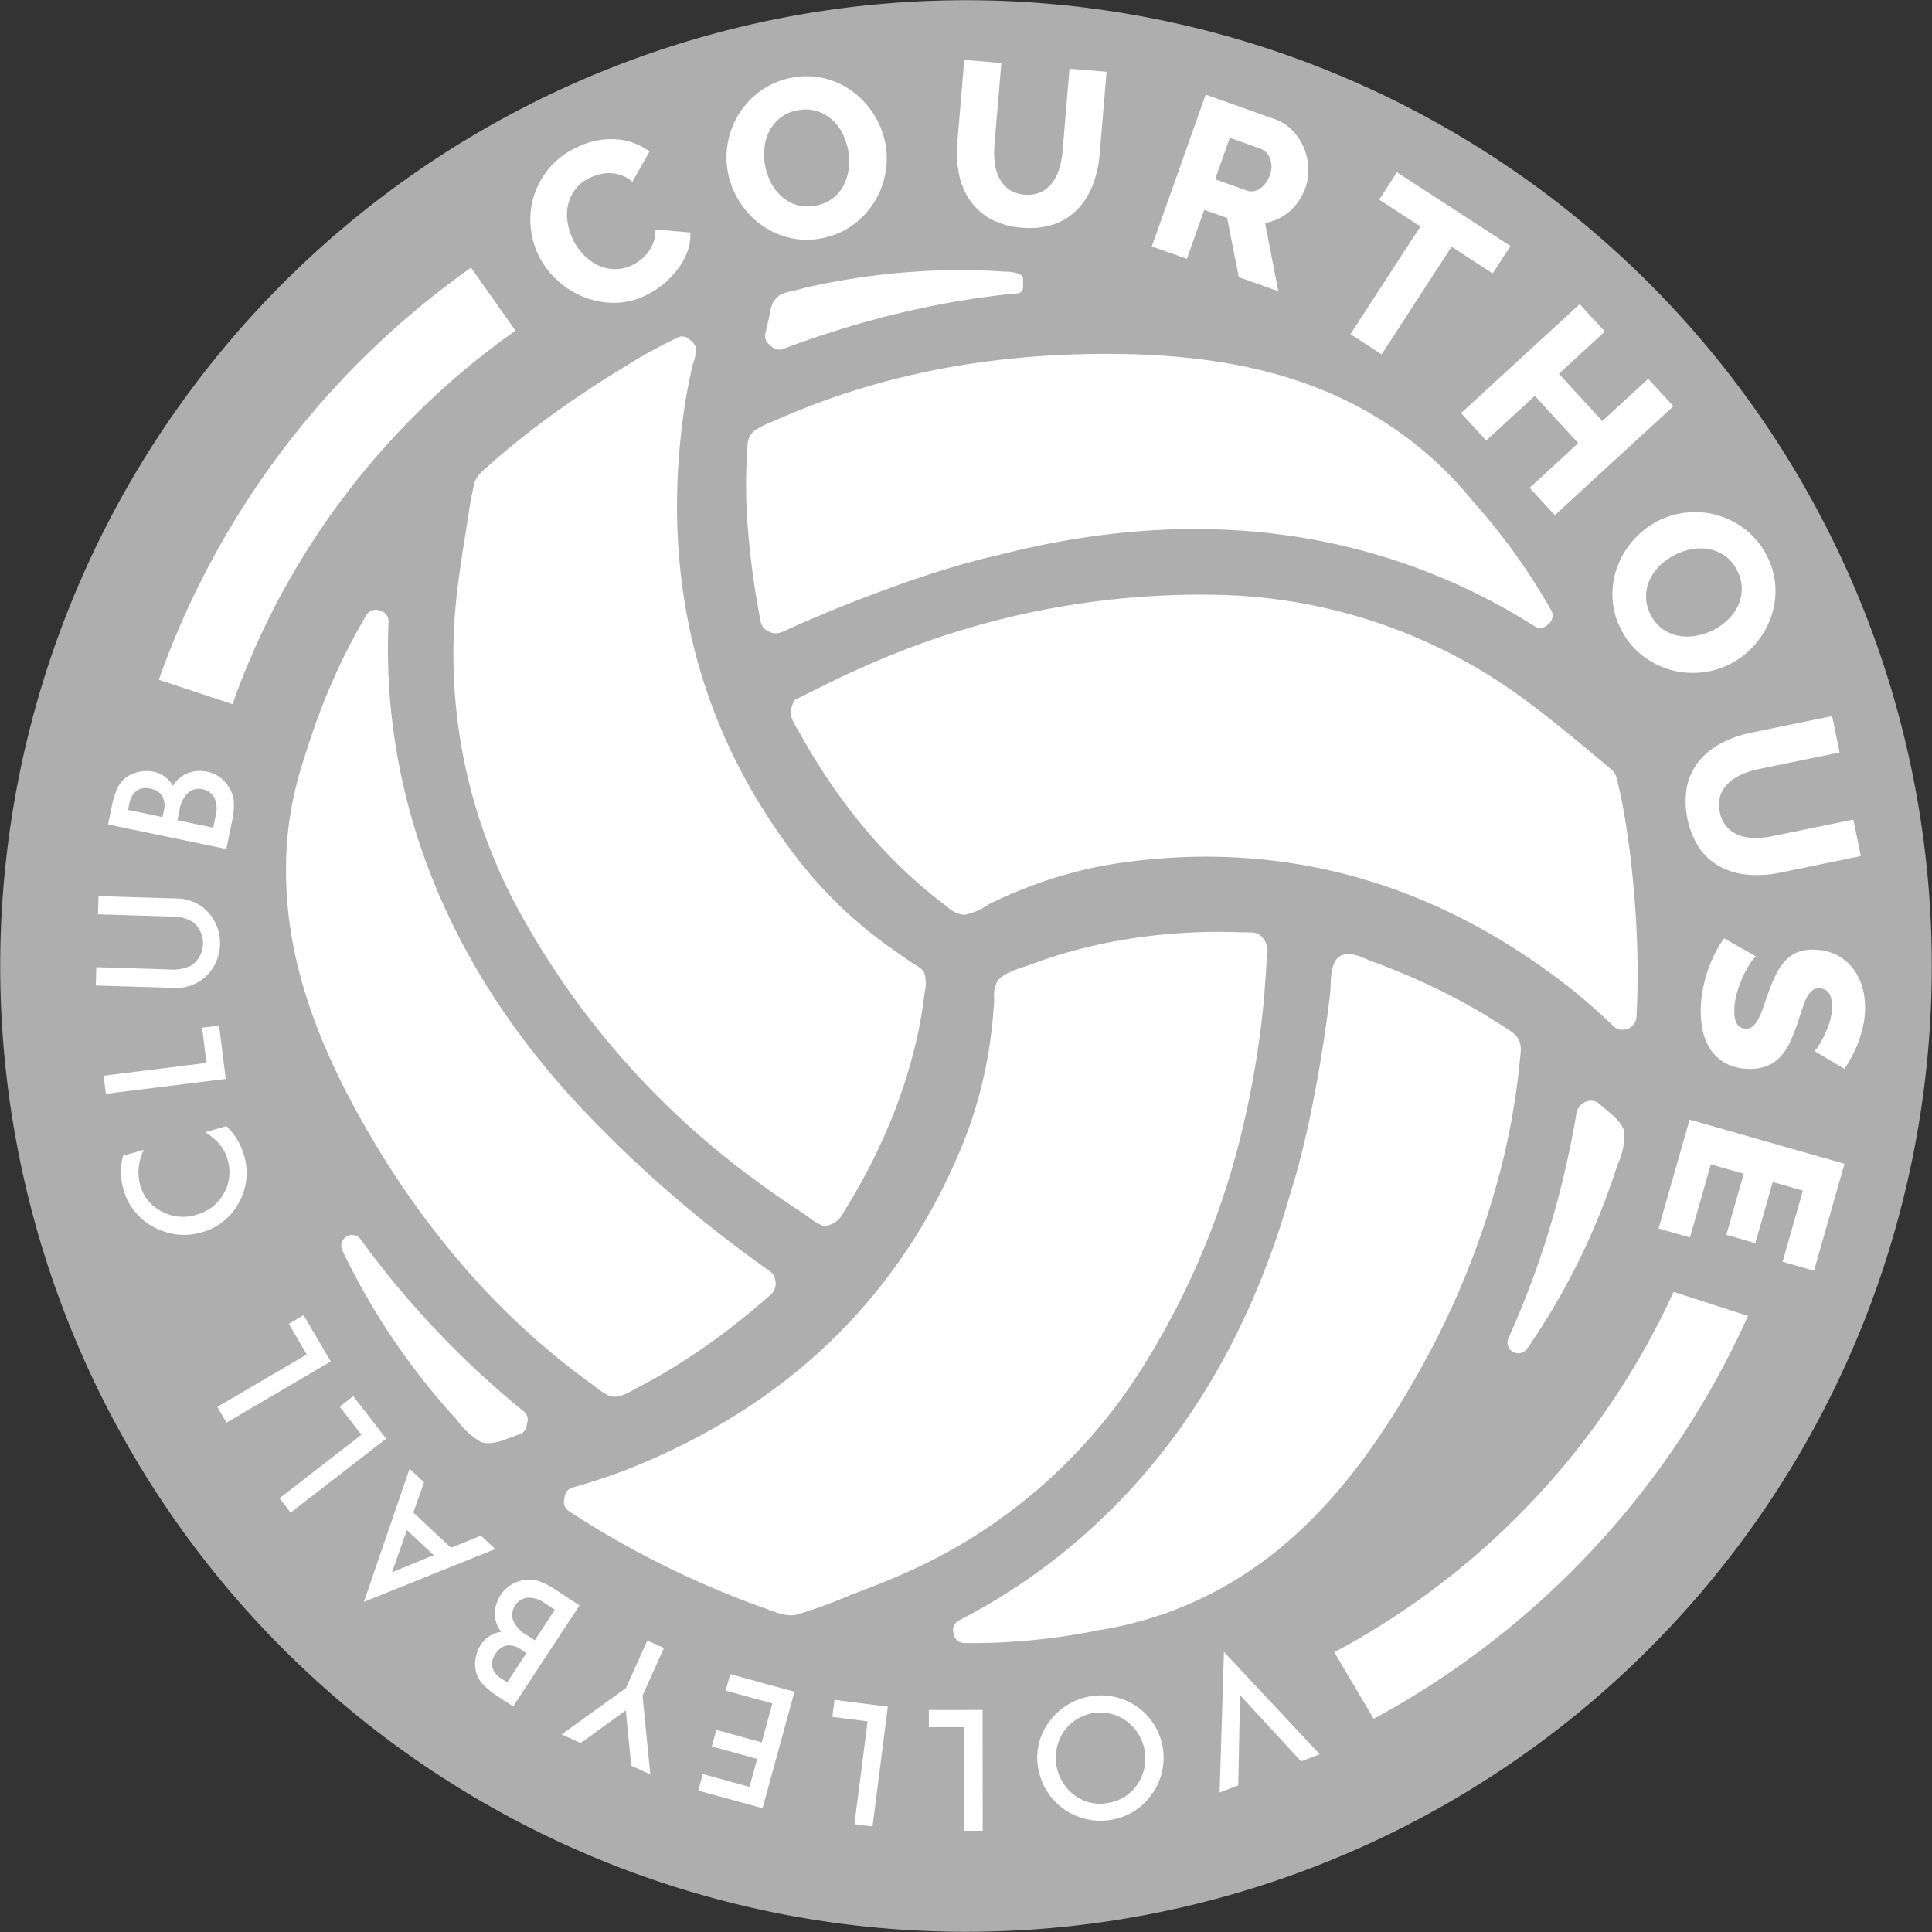 <?xml version="1.0" encoding="UTF-8"?>
<svg xmlns="http://www.w3.org/2000/svg" width="185.34" height="185.339" viewBox="0 0 185.34 185.339">
  <rect x="0" y="0" width="185.34" height="185.339" fill="#333333" stroke="none"/>
  <g id="Group_47" data-name="Group 47" transform="translate(-1187.33 -3231)">
    <circle id="Ellipse_15" data-name="Ellipse 15" cx="89" cy="89" r="89" transform="translate(1191 3233.989)" fill="#fff"></circle>
    <g id="CH_Vball_One_Color_Badge" data-name="CH Vball One Color Badge" transform="translate(1187.33 3231)">
      <path id="Path_52" data-name="Path 52" d="M406.029,89.552a4.648,4.648,0,0,0,1.04,1.319,3.8,3.8,0,0,0,1.447.788,4.073,4.073,0,0,0,3.46-.685,3.857,3.857,0,0,0,1.037-1.3,4.693,4.693,0,0,0,.455-1.616,5.906,5.906,0,0,0-.076-1.725,5.806,5.806,0,0,0-.582-1.649,4.419,4.419,0,0,0-1.048-1.307,3.927,3.927,0,0,0-1.443-.766,3.794,3.794,0,0,0-1.77-.049,3.709,3.709,0,0,0-1.667.729,3.92,3.92,0,0,0-1.041,1.274,4.5,4.5,0,0,0-.469,1.607,5.966,5.966,0,0,0,.076,1.725,5.8,5.8,0,0,0,.582,1.649Z" transform="translate(-332.04 -71.98)" fill="#aeaeae"></path>
      <path id="Path_53" data-name="Path 53" d="M632.071,101.322a2.451,2.451,0,0,0,.943-1.293,2.154,2.154,0,0,0,.018-1.611,1.53,1.53,0,0,0-.877-.912l-2.972-1.056-1.412,3.978,3.075,1.091a1.336,1.336,0,0,0,1.226-.2Z" transform="translate(-511.203 -83.229)" fill="#aeaeae"></path>
      <path id="Path_54" data-name="Path 54" d="M282.6,816.4a1.617,1.617,0,0,0-1.19.745,1.635,1.635,0,0,0-.222,1.362,2.912,2.912,0,0,0,1.362,1.5l.739.486,1.926-2.929-.9-.593a2.674,2.674,0,0,0-1.71-.568Z" transform="translate(-231.989 -663.135)" fill="#aeaeae"></path>
      <path id="Path_55" data-name="Path 55" d="M272.547,839.961a1.67,1.67,0,0,0-1.078.813,1.6,1.6,0,0,0-.294,1.294,1.928,1.928,0,0,0,.9,1.095l.514.339,1.85-2.817-.459-.3a2.016,2.016,0,0,0-1.432-.424Z" transform="translate(-223.937 -682.106)" fill="#aeaeae"></path>
      <path id="Path_56" data-name="Path 56" d="M555.845,873.831a4.276,4.276,0,0,0-5.944,1.079,4.5,4.5,0,0,0,1.074,6.121,4.078,4.078,0,0,0,3.221.706,4.121,4.121,0,0,0,2.785-1.776,4.467,4.467,0,0,0-1.136-6.133Z" transform="translate(-447.862 -708.785)" fill="#aeaeae"></path>
      <path id="Path_57" data-name="Path 57" d="M93.776,417.247a1.594,1.594,0,0,0-1.311.2,1.953,1.953,0,0,0-.691,1.237l-.124.6,3.3.685.113-.537a2.023,2.023,0,0,0-.132-1.488A1.672,1.672,0,0,0,93.776,417.247Z" transform="translate(-79.362 -341.586)" fill="#aeaeae"></path>
      <path id="Path_58" data-name="Path 58" d="M221.78,787.17l4.007-1.644-2.568-2.406Z" transform="translate(-184.181 -636.336)" fill="#aeaeae"></path>
      <path id="Path_59" data-name="Path 59" d="M118.4,417.54a1.629,1.629,0,0,0-1.348.3,2.915,2.915,0,0,0-.889,1.817l-.181.867,3.431.71.22-1.058a2.683,2.683,0,0,0-.1-1.8,1.608,1.608,0,0,0-1.13-.832Z" transform="translate(-98.96 -341.833)" fill="#aeaeae"></path>
      <path id="Path_60" data-name="Path 60" d="M142.077,30.893A92.649,92.649,0,1,0,211.4,142.077,92.646,92.646,0,0,0,142.077,30.893Zm62.873,69.77-7.738,1.587a7.92,7.92,0,0,0-1.628.512,4.561,4.561,0,0,0-1.294.842,2.8,2.8,0,0,0-.832,2.77,2.932,2.932,0,0,0,.683,1.437,3.013,3.013,0,0,0,1.2.8,4.3,4.3,0,0,0,1.529.253,8.475,8.475,0,0,0,1.663-.175l7.737-1.587.718,3.5-7.737,1.587a10.713,10.713,0,0,1-3.023.208,6.959,6.959,0,0,1-2.637-.726,5.822,5.822,0,0,1-2.038-1.76,8.216,8.216,0,0,1-1.22-6.113,5.852,5.852,0,0,1,1.225-2.418,7.012,7.012,0,0,1,2.157-1.665,10.933,10.933,0,0,1,2.782-.957l7.738-1.587.718,3.5ZM193.359,77.944a7.87,7.87,0,0,1,2.643,1.4,7.392,7.392,0,0,1,1.974,2.462,7.2,7.2,0,0,1,.821,3.1,7.649,7.649,0,0,1-.494,2.962,8.1,8.1,0,0,1-1.548,2.523,7.943,7.943,0,0,1-2.313,1.788,7.751,7.751,0,0,1-2.879.821,7.962,7.962,0,0,1-2.947-.3,7.849,7.849,0,0,1-2.647-1.387,7.312,7.312,0,0,1-1.984-2.459,7.17,7.17,0,0,1-.821-3.1,7.737,7.737,0,0,1,.484-2.958,8.1,8.1,0,0,1,1.535-2.527,7.905,7.905,0,0,1,2.346-1.817,7.7,7.7,0,0,1,2.881-.821,7.836,7.836,0,0,1,2.951.305Zm-20.172,78.9a85.887,85.887,0,0,0,5.423-16.09q.551-2.375.978-4.777c.119-.669.117-1.241.735-1.646a1.267,1.267,0,0,1,1.558.014c.776.727,2.241,1.661,2.429,2.772a6.807,6.807,0,0,1-.673,3.116,66.374,66.374,0,0,1-8.659,17.622,1.043,1.043,0,0,1-1.379.3A1.021,1.021,0,0,1,173.187,156.848Zm-.391-17.624a80.431,80.431,0,0,1-8.411,21.232c-5.553,9.85-11.455,16.294-18.574,20.285a35.868,35.868,0,0,1-11.945,4.127,61.112,61.112,0,0,1-12.89,1.235,1.042,1.042,0,0,1-1-.817l-.047-.218a1.021,1.021,0,0,1,.535-1.132A58.612,58.612,0,0,0,128.417,179c11.42-8.418,19.437-20.534,23.835-36.009l.01-.031c.478-1.482.957-3.246,1.42-5.244.039-.163.076-.325.113-.488.661-2.916,1.2-5.861,1.653-8.815q.344-2.241.615-4.489c.119-.992-.054-2.764.739-3.542a1.221,1.221,0,0,1,.191-.154c.928-.615,2.186.136,3.091.469q1.584.581,3.137,1.237a61.364,61.364,0,0,1,6.71,3.311q1.214.7,2.387,1.455c1.148.747,2.192,1.15,2.038,2.746-.105,1.1-.22,2.186-.368,3.275q-.446,3.276-1.194,6.5ZM183.348,127c-1.258-1.2-2.717-2.54-4.285-3.77-12.884-10.085-27.258-14.131-42.72-12.03a40.676,40.676,0,0,0-4.5.871c-.167.041-.333.084-.5.128a42.476,42.476,0,0,0-5.407,1.846q-1.319.548-2.6,1.179a6.3,6.3,0,0,1-2.354,1.019,2.921,2.921,0,0,1-1.764-.883q-.724-.537-1.426-1.107a47.983,47.983,0,0,1-7.343-7.512c-.144-.181-.284-.362-.424-.545a56.2,56.2,0,0,1-3.274-4.74q-.759-1.225-1.453-2.488c-.393-.71-1.116-1.6-.934-2.449a4.116,4.116,0,0,1,.257-.735.364.364,0,0,1,.062-.115.432.432,0,0,1,.13-.089c2.213-1.111,4.421-2.239,6.695-3.219a79.067,79.067,0,0,1,33.967-6.817,51.286,51.286,0,0,1,28.84,9.729c2.832,2.038,7.15,5.674,8.877,7.142l.3.457c.976,3.377,2.521,13.559,1.966,23.292A1.337,1.337,0,0,1,183.348,127Zm-.918-66.716-4.408,4.05,4.166,4.534,4.408-4.05,2.414,2.628L177.631,77.9l-2.414-2.628,4.662-4.285-4.166-4.534-4.662,4.283-2.414-2.628,11.377-10.453,2.416,2.628ZM160.779,47.628,162.487,45l10.892,7.078-1.706,2.628-3.943-2.562-6.709,10.33-2.993-1.945L164.739,50.2l-3.96-2.571Zm-16.64-10.075,6.563,2.328a4.5,4.5,0,0,1,1.743,1.1,5.373,5.373,0,0,1,1.107,1.663,5.617,5.617,0,0,1,.434,1.931,4.971,4.971,0,0,1-.274,1.912,5.38,5.38,0,0,1-1.517,2.254,4.831,4.831,0,0,1-1.1.729,4.777,4.777,0,0,1-1.26.395l1.276,6.549-3.795-1.348-1.12-5.685L144,48.607l-1.667,4.7-3.363-1.192,5.168-14.561Zm16,30.709a35.776,35.776,0,0,1,9.583,8.237,61.027,61.027,0,0,1,7.561,10.511,1.042,1.042,0,0,1-.2,1.276l-.163.15a1.023,1.023,0,0,1-1.247.109,58.431,58.431,0,0,0-8.272-4.382c-13.026-5.621-27.531-6.444-43.113-2.445l-.033.008c-1.153.253-2.3.552-3.429.875-3.272.934-6.489,2.066-9.663,3.289q-2.366.913-4.7,1.906-1.079.461-2.147.941c-.726.327-1.288.72-2.075.329a1.571,1.571,0,0,1-.547-.4,1.622,1.622,0,0,1-.282-.749A77.79,77.79,0,0,1,100.1,77.357q-.085-2-.025-3.993.026-.791.078-1.579c.054-.813,0-1.428.7-1.986l.1-.072a9.5,9.5,0,0,1,1.731-.846,71.36,71.36,0,0,1,9.585-3.491,75.3,75.3,0,0,1,10.175-2.142,87.167,87.167,0,0,1,10.819-.813c11.307-.165,19.846,1.684,26.879,5.824Zm-39.82-26.171.661-7.872,3.556.3-.661,7.872a8.137,8.137,0,0,0,.031,1.706,4.486,4.486,0,0,0,.443,1.48,2.984,2.984,0,0,0,.924,1.081,3.346,3.346,0,0,0,3.069.245,3.049,3.049,0,0,0,1.1-.922,4.335,4.335,0,0,0,.673-1.4,8.439,8.439,0,0,0,.3-1.646l.661-7.872,3.556.3-.661,7.872a10.787,10.787,0,0,1-.652,2.958,6.891,6.891,0,0,1-1.439,2.324,5.785,5.785,0,0,1-2.262,1.459,7.307,7.307,0,0,1-3.12.338,7.193,7.193,0,0,1-3.091-.893,5.852,5.852,0,0,1-1.974-1.858,6.952,6.952,0,0,1-.988-2.538,11.084,11.084,0,0,1-.136-2.939Zm-2.06,12.345q1.319-.047,2.636-.041t2.624.066c.436.021.871.045,1.307.074a4.6,4.6,0,0,1,1.257.158,1.293,1.293,0,0,1,.317.154.68.68,0,0,1,.173.177.4.4,0,0,1,.047.243v.366c.01,0,0,.226,0,.241a.927.927,0,0,1-.039.372.567.567,0,0,1-.187.268.989.989,0,0,1-.539.119c-.21.021-.42.043-.63.066q-.633.067-1.264.146-1.269.158-2.534.354t-2.54.436c-.85.161-1.7.333-2.546.519s-1.7.387-2.55.6-1.7.442-2.552.681-1.706.494-2.552.761-1.7.549-2.55.84-1.7.6-2.548.92a1.023,1.023,0,0,1-1.031-.181l-.331-.286a1.029,1.029,0,0,1-.333-1.009c.123-.541.251-1.08.379-1.618a4.737,4.737,0,0,1,.41-1.48,1.545,1.545,0,0,1,.158-.181l.268-.274a1.042,1.042,0,0,1,.154-.14,5.093,5.093,0,0,1,1.416-.43c.471-.128.941-.257,1.418-.362.517-.115,1.035-.222,1.554-.325q1.325-.26,2.659-.469t2.657-.362q1.322-.155,2.651-.255t2.645-.15ZM98.323,42.044a7.788,7.788,0,0,1,3.194-4.9,7.4,7.4,0,0,1,2.914-1.212,7.173,7.173,0,0,1,3.2.074,7.666,7.666,0,0,1,2.708,1.3,8.176,8.176,0,0,1,3.067,4.907,7.714,7.714,0,0,1-.014,2.993,7.815,7.815,0,0,1-3.172,4.905,7.279,7.279,0,0,1-2.912,1.222,7.173,7.173,0,0,1-3.2-.074,7.737,7.737,0,0,1-2.706-1.288,8.138,8.138,0,0,1-2-2.177,7.927,7.927,0,0,1-1.093-2.76,7.714,7.714,0,0,1,.014-2.993Zm-3.13,19.68a3.409,3.409,0,0,1-.237,1.642c-.4,1.716-.673,3.151-.868,4.516-2.3,16.2,1.379,30.672,10.925,43.015a41.413,41.413,0,0,0,3.9,4.357,43.293,43.293,0,0,0,3.678,3.178q.977.753,2,1.449c.494.34.98.712,1.484,1.029.414.261.9.467,1.093.951a3.792,3.792,0,0,1,.006,1.85c-.06.523-.132,1.045-.212,1.566-.165,1.066-.371,2.128-.617,3.178a49.351,49.351,0,0,1-2.188,6.971,55.59,55.59,0,0,1-2.5,5.427q-.706,1.345-1.484,2.651c-.261.438-.525.875-.8,1.305a2.189,2.189,0,0,1-1.488,1.225,1.2,1.2,0,0,1-.471.025,5.1,5.1,0,0,1-1.447-.891c-.547-.362-1.1-.724-1.64-1.091-1.089-.731-2.171-1.476-3.223-2.26A79.016,79.016,0,0,1,78.23,115.8,51.281,51.281,0,0,1,72.247,85.96c.037-.352.076-.706.119-1.058.2-1.679.461-3.349.733-5.018.263-1.618.473-3.279.844-4.876a2.374,2.374,0,0,1,.086-.366,3.537,3.537,0,0,1,1.062-1.255c.449-.418.912-.823,1.379-1.22a85.481,85.481,0,0,1,7.251-5.5q2.287-1.564,4.66-2.993a48.385,48.385,0,0,1,5-2.764.987.987,0,0,1,1.243.144,1.472,1.472,0,0,1,.568.667Zm-20.587,90.1a82.926,82.926,0,0,1-10.3-13.892c-5.792-9.712-8.459-18.033-8.389-26.192a32.479,32.479,0,0,1,.821-7.249c.4-1.747.932-3.373,1.529-5.168a61.13,61.13,0,0,1,5.349-11.838,1.042,1.042,0,0,1,1.2-.463l.208.064a1.022,1.022,0,0,1,.722,1.027c-.537,12.322,2.554,30.39,19.741,47.958l.023.025a118.76,118.76,0,0,0,16.9,14.38,1.518,1.518,0,0,1,.111,2.1q-1.946,1.739-4.018,3.332a62.152,62.152,0,0,1-6.3,4.271q-1.225.724-2.488,1.375c-.768.4-1.737,1.085-2.626.875a1.612,1.612,0,0,1-.208-.064,7.01,7.01,0,0,1-1.41-.945q-.84-.6-1.667-1.231-1.646-1.252-3.215-2.6a72.243,72.243,0,0,1-5.989-5.765ZM79.08,164.86l-.082.428a1.032,1.032,0,0,1-.712.8c-1.058.325-2.618,1.165-3.709.7a7.367,7.367,0,0,1-2.27-2.1,66.387,66.387,0,0,1-10.994-16.259,1.039,1.039,0,0,1,.426-1.342,1.023,1.023,0,0,1,1.342.292,88.007,88.007,0,0,0,15.642,16.5,1.024,1.024,0,0,1,.36.984Zm.611-117.566a7.763,7.763,0,0,1,1.434-2.643,7.578,7.578,0,0,1,2.651-2.021,7.334,7.334,0,0,1,3.808-.79,6.042,6.042,0,0,1,3.2,1.167l-1.644,2.912a3.187,3.187,0,0,0-1.037-.626,3.568,3.568,0,0,0-1.078-.206,3.635,3.635,0,0,0-1.035.109,5.191,5.191,0,0,0-.924.335,3.686,3.686,0,0,0-1.43,1.146,3.937,3.937,0,0,0-.677,1.507,4.449,4.449,0,0,0-.027,1.653,6.008,6.008,0,0,0,.51,1.614,5.526,5.526,0,0,0,1.017,1.467,4.694,4.694,0,0,0,1.385,1,3.954,3.954,0,0,0,1.6.377,3.677,3.677,0,0,0,1.684-.387,4.129,4.129,0,0,0,.84-.537,3.984,3.984,0,0,0,.724-.757,3.518,3.518,0,0,0,.492-.959,3.074,3.074,0,0,0,.14-1.167l3.373.29a4.543,4.543,0,0,1-.272,1.821,6.411,6.411,0,0,1-.934,1.7,8.583,8.583,0,0,1-1.4,1.447,8.366,8.366,0,0,1-1.663,1.064,6.931,6.931,0,0,1-3.073.714,7.826,7.826,0,0,1-2.964-.593A8.272,8.272,0,0,1,81.871,55.3a8.025,8.025,0,0,1-1.762-2.389,7.755,7.755,0,0,1-.729-2.727,7.588,7.588,0,0,1,.305-2.886Zm-6.024,6.858L77.929,60.2A73.934,73.934,0,0,0,50.785,96.03l-7.074-2.344A81.893,81.893,0,0,1,73.667,54.152Zm-34.476,51.71a7.675,7.675,0,0,1,.552-1.778,2.776,2.776,0,0,1,.834-1.031,3.17,3.17,0,0,1,1.237-.533,3.308,3.308,0,0,1,1.381-.012,2.734,2.734,0,0,1,1.873,1.362,2.812,2.812,0,0,1,1.375-1.2,3.128,3.128,0,0,1,1.889-.161,3.093,3.093,0,0,1,2.054,1.406,3.16,3.16,0,0,1,.523,1.434,7.448,7.448,0,0,1-.187,1.978l-.537,2.595L38.84,107.566l.352-1.7Zm-1.474,15.4,6.975.214a3.848,3.848,0,0,0,2.2-.42,2.61,2.61,0,0,0,.124-4.1,3.778,3.778,0,0,0-2.167-.554l-6.975-.214.053-1.747,7.455.228a4.17,4.17,0,0,1,2.98,1.233,4.414,4.414,0,0,1-.193,6.294,4.162,4.162,0,0,1-3.05,1.048l-7.455-.228.053-1.749Zm.7,10.41,9.867-1.227-.42-3.381,1.632-.2.636,5.116-11.5,1.43-.216-1.735Zm5.2,14.711a5.827,5.827,0,0,1-3.322-3.9,5.922,5.922,0,0,1-.014-3.134l1.992-.568a4.843,4.843,0,0,0-.358,3.363,3.988,3.988,0,0,0,2.06,2.54,4.321,4.321,0,0,0,3.34.327,4.229,4.229,0,0,0,2.622-2.029,4.07,4.07,0,0,0,.375-3.246,3.707,3.707,0,0,0-.72-1.426,4.459,4.459,0,0,0-.6-.609,9.056,9.056,0,0,0-.815-.613l2.027-.58a6.317,6.317,0,0,1,1.681,2.8,5.811,5.811,0,0,1-.5,4.551,5.741,5.741,0,0,1-3.573,2.84,5.955,5.955,0,0,1-4.2-.323Zm5.709,17.062,8.578-5.03-1.721-2.939,1.418-.831,2.606,4.446-10,5.861Zm7.035,10.142-1.072-1.383,7.862-6.086-2.085-2.7,1.3-1.006,3.157,4.079-9.161,7.094Zm11.4-4.211,1.4,1.309-1.037,2.887,3.622,3.39,2.865-1.171,1.375,1.288-12.6,5.069,4.382-12.771ZM76.25,191.22A7.623,7.623,0,0,1,74.8,190.05a2.8,2.8,0,0,1-.652-1.155,3.184,3.184,0,0,1-.041-1.346,3.326,3.326,0,0,1,.5-1.29,2.744,2.744,0,0,1,1.955-1.239,2.8,2.8,0,0,1-.611-1.721,3.284,3.284,0,0,1,4.137-3.165,7.53,7.53,0,0,1,1.768.9l2.213,1.455L77.7,192.175l-1.455-.955Zm14.608,7.473-1.832-.827-.515-5.31-4.324,3.13-1.832-.825,6.164-4.443,2.056-4.565,1.595.718-2.056,4.563.747,7.555Zm10.772,3.246-6.168-1.69.436-1.585,4.48,1.227.735-2.684-4.349-1.192.434-1.585,4.351,1.192,1.023-3.735-4.48-1.227.434-1.585,6.166,1.69-3.063,11.174Zm10.548,1.754-1.735-.222,1.262-9.863-3.379-.432.208-1.63,5.114.655-1.47,11.493Zm-2.1-22.211a45.069,45.069,0,0,1-5.207,1.895c-1.021.243-2.223-.34-3.186-.675-1.151-.4-2.289-.842-3.416-1.305a88.257,88.257,0,0,1-15.234-7.967,1.041,1.041,0,0,1-.449-1.031l.062-.387a1.022,1.022,0,0,1,.725-.825c1.673-.48,3.565-1.066,5.415-1.8,15.2-6.049,25.941-16.424,31.917-30.839a41.426,41.426,0,0,0,2.371-7.881q.414-2.112.619-4.258c.066-.691.13-1.387.156-2.079a3.117,3.117,0,0,1,.28-1.684c.611-.92,2.4-1.33,3.386-1.7,1.256-.471,2.536-.879,3.832-1.235l.36-.1a52.228,52.228,0,0,1,9.146-1.554q2.317-.19,4.641-.187c.776,0,1.55.033,2.324.047.562.01,1.258-.072,1.675.4a2.058,2.058,0,0,1,.519,1.947q-.067,1.088-.142,2.178c-.1,1.383-.214,2.766-.381,4.143a90.317,90.317,0,0,1-1.661,9.5,75.992,75.992,0,0,1-9.566,23.277,51.279,51.279,0,0,1-22.934,20.009c-1.723.768-3.488,1.447-5.254,2.112ZM121,204.106l-.01-9.943h-3.408v-1.642l5.154-.006.012,11.587H121Zm17.994-3.532a5.9,5.9,0,0,1-3.919,2.48,6.062,6.062,0,0,1-6.991-4.878,5.7,5.7,0,0,1,1.017-4.487,6.123,6.123,0,0,1,8.2-1.655,5.982,5.982,0,0,1,1.692,8.541Zm14.3-3.124-5.859-6.358-.171,8.661-1.788.683.414-13.493,9.19,9.825Zm6.959-4.083-3.772-6.392c1.418-.757,2.824-1.556,4.2-2.418a74.25,74.25,0,0,0,28.349-32.15l7.136,2.311a82.3,82.3,0,0,1-35.912,38.649Zm42.243-42.99-3.013-.86,1.945-6.823-2.888-.825-1.671,5.861-2.783-.794,1.671-5.86-3.159-.9-2,7.01-3.015-.86,2.98-10.443,14.858,4.236L202.5,150.373Zm4.894-24.848a8.275,8.275,0,0,1-.231,1.579,11.977,11.977,0,0,1-.465,1.482,10.694,10.694,0,0,1-.609,1.309q-.335.6-.665,1.113l-2.879-1.712a2.191,2.191,0,0,0,.348-.44,9.144,9.144,0,0,0,.549-.953,9.668,9.668,0,0,0,.519-1.26,5.129,5.129,0,0,0,.265-1.381q.093-1.911-1.186-1.974a1.022,1.022,0,0,0-.663.173,1.855,1.855,0,0,0-.5.585,5.543,5.543,0,0,0-.43.992q-.2.6-.461,1.393a18.366,18.366,0,0,1-.761,1.966,5.381,5.381,0,0,1-.967,1.467,3.637,3.637,0,0,1-1.34.893,4.452,4.452,0,0,1-1.842.245,4.58,4.58,0,0,1-2.182-.6,4.158,4.158,0,0,1-1.393-1.365,5.475,5.475,0,0,1-.714-1.889,9.188,9.188,0,0,1-.144-2.163,12.162,12.162,0,0,1,.218-1.733,12.572,12.572,0,0,1,.467-1.719,13.579,13.579,0,0,1,.679-1.611,8.976,8.976,0,0,1,.877-1.428l3.03,1.717a3,3,0,0,0-.44.545,8.311,8.311,0,0,0-.667,1.153,11.987,11.987,0,0,0-.621,1.548,6.658,6.658,0,0,0-.327,1.749q-.093,1.891,1.058,1.947a.977.977,0,0,0,.731-.247,2.631,2.631,0,0,0,.549-.757,8.6,8.6,0,0,0,.482-1.163c.152-.451.323-.939.508-1.467a12.95,12.95,0,0,1,.8-1.813,4.835,4.835,0,0,1,.943-1.251,3.2,3.2,0,0,1,1.19-.7,4.21,4.21,0,0,1,1.535-.175,4.874,4.874,0,0,1,2.13.562,4.67,4.67,0,0,1,1.515,1.317,5.442,5.442,0,0,1,.877,1.861,7.273,7.273,0,0,1,.218,2.2Z" transform="translate(-28.476 -28.476)" fill="#aeaeae"></path>
      <path id="Path_61" data-name="Path 61" d="M840.3,303.576a3.766,3.766,0,0,0,.441,1.729,3.667,3.667,0,0,0,1.179,1.4,3.887,3.887,0,0,0,1.533.636,4.729,4.729,0,0,0,1.678-.012,5.905,5.905,0,0,0,1.636-.553,5.745,5.745,0,0,0,1.422-1.019,4.385,4.385,0,0,0,.965-1.369,3.863,3.863,0,0,0,.333-1.6,3.768,3.768,0,0,0-.445-1.714,3.705,3.705,0,0,0-1.163-1.4,3.961,3.961,0,0,0-1.513-.646,4.408,4.408,0,0,0-1.675,0,5.911,5.911,0,0,0-1.636.55,5.812,5.812,0,0,0-1.423,1.017,4.589,4.589,0,0,0-.976,1.365,3.818,3.818,0,0,0-.354,1.609Z" transform="translate(-682.394 -246.343)" fill="#aeaeae"></path>
    </g>
  </g>
</svg>
